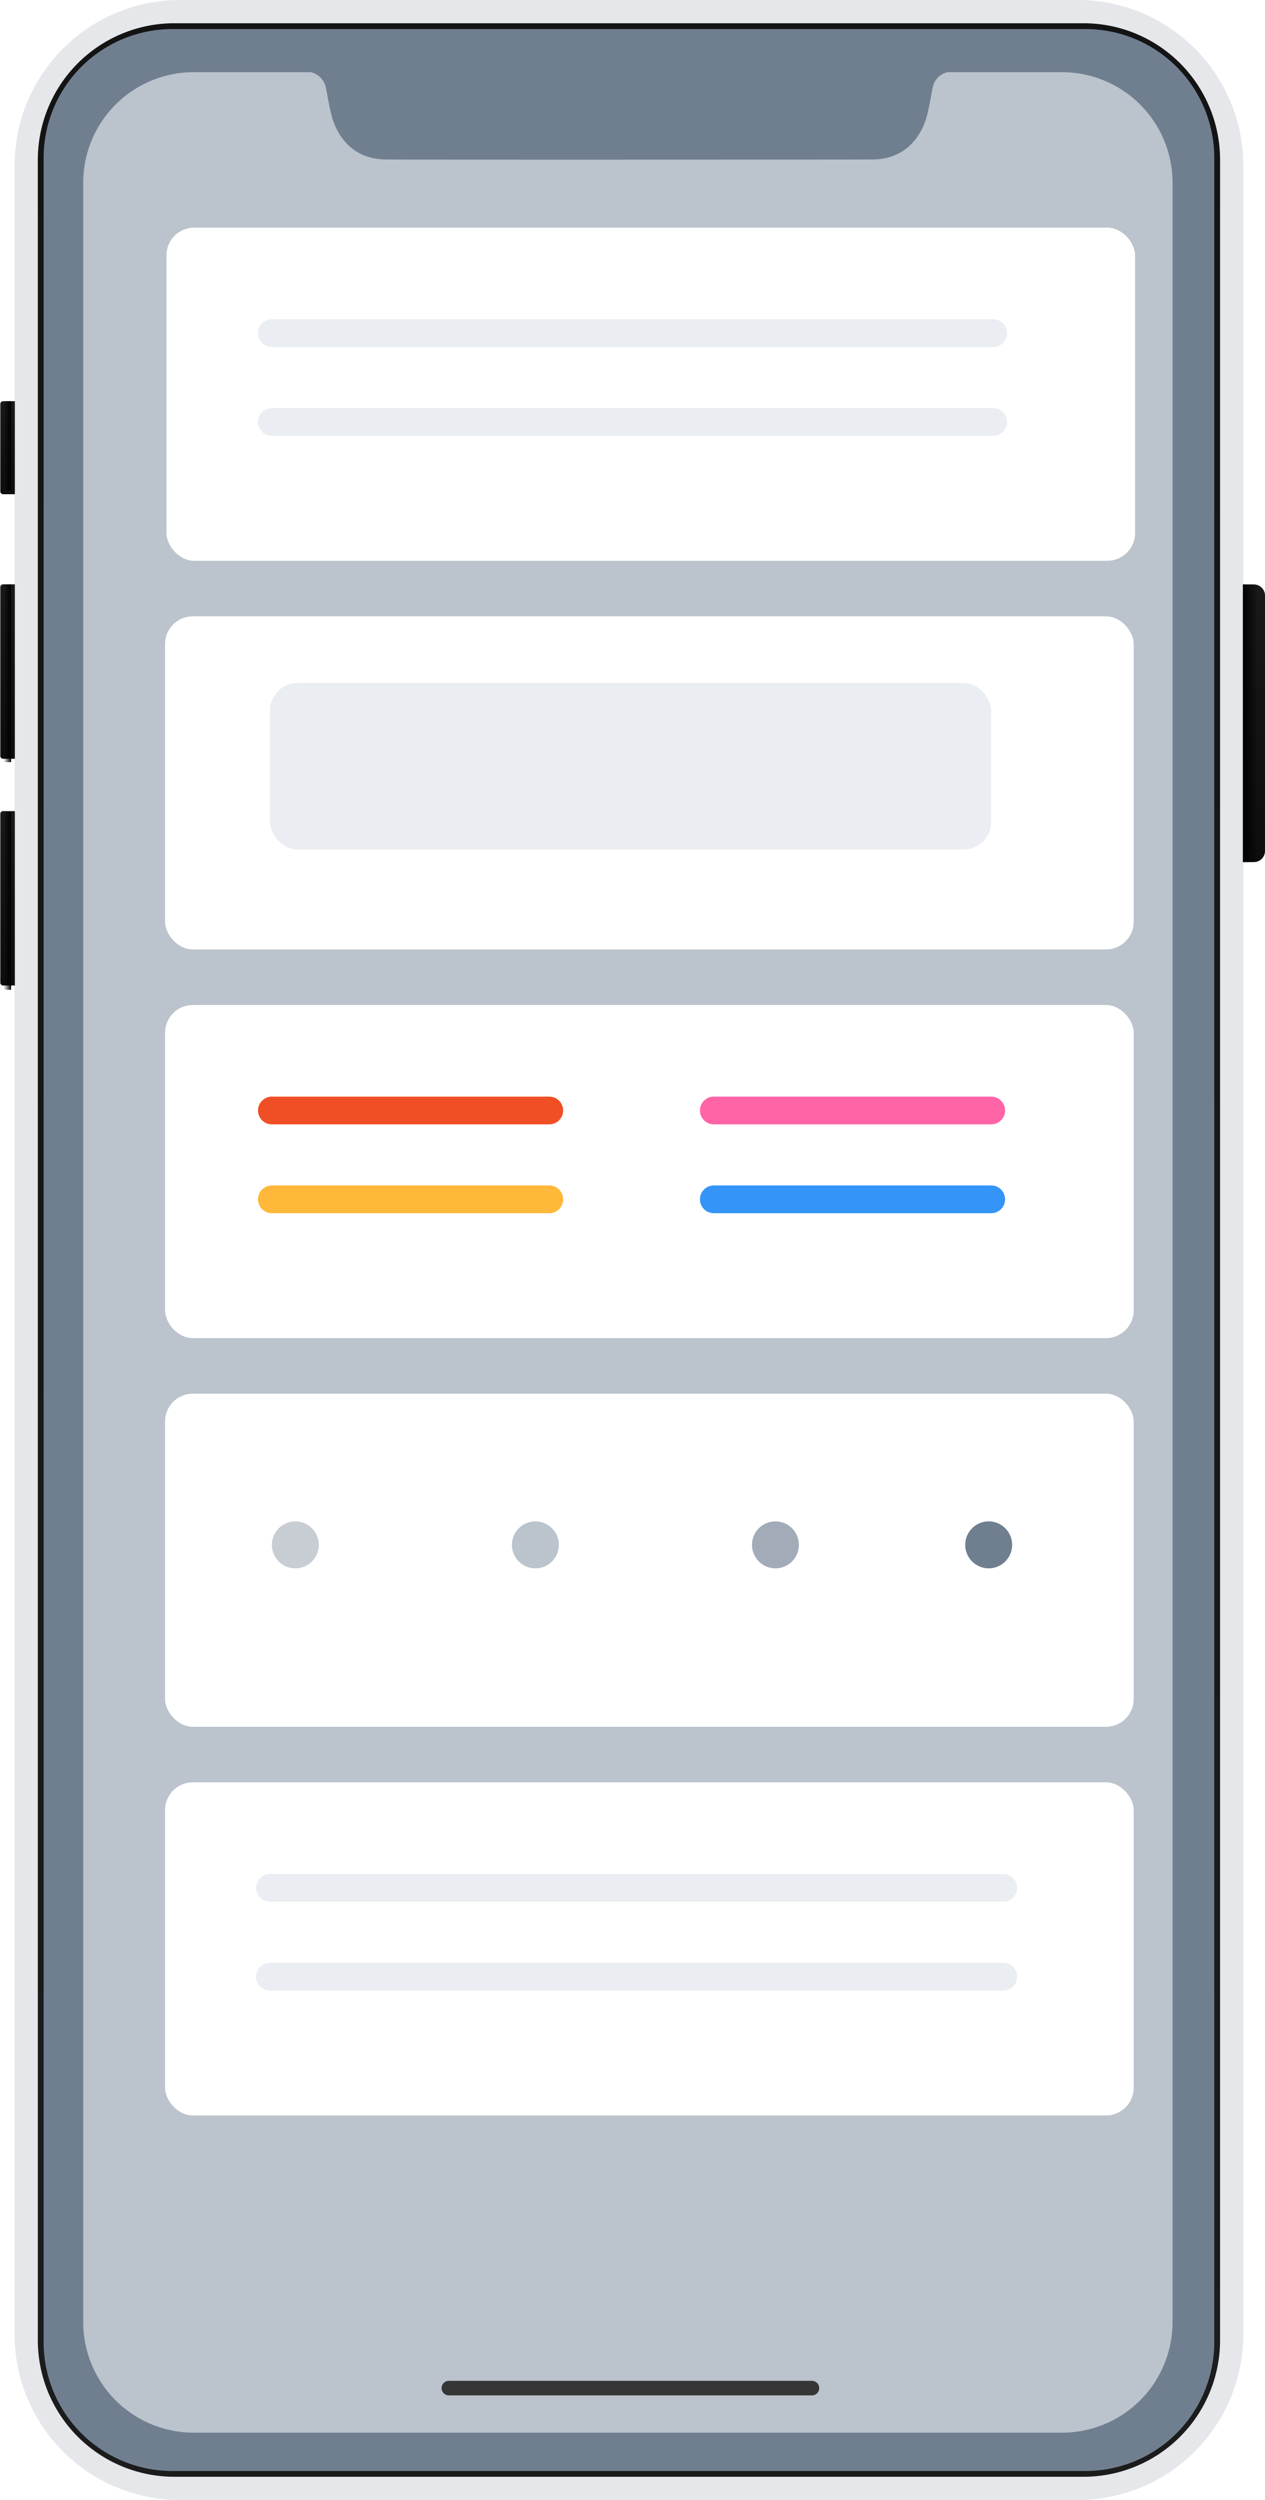 <svg xmlns="http://www.w3.org/2000/svg" xmlns:xlink="http://www.w3.org/1999/xlink" width="228" height="450.26" viewBox="0 0 228 450.26">
  <defs>
    <linearGradient id="linear-gradient" x1="0.5" x2="0.5" y2="1" gradientUnits="objectBoundingBox">
      <stop offset="0" stop-color="#191919"/>
      <stop offset="1" stop-color="#0d0d0d"/>
    </linearGradient>
    <linearGradient id="linear-gradient-2" x1="1" y1="0.377" x2="0" y2="0.377" gradientUnits="objectBoundingBox">
      <stop offset="0" stop-opacity="0"/>
      <stop offset="0.322" stop-opacity="0"/>
      <stop offset="1"/>
    </linearGradient>
    <linearGradient id="linear-gradient-3" x1="0.5" x2="0.5" y2="1" gradientUnits="objectBoundingBox">
      <stop offset="0" stop-color="#141414"/>
      <stop offset="1" stop-color="#1c1c1c"/>
    </linearGradient>
    <linearGradient id="linear-gradient-10" x1="0.5" x2="0.5" y2="1" gradientUnits="objectBoundingBox">
      <stop offset="0" stop-color="#0d0d0d"/>
      <stop offset="1" stop-color="#313131"/>
    </linearGradient>
    <linearGradient id="linear-gradient-11" x1="0.5" x2="0.5" y2="1" gradientUnits="objectBoundingBox">
      <stop offset="0" stop-color="#292929"/>
      <stop offset="1" stop-color="#1a1a1a"/>
    </linearGradient>
    <filter id="Rectangle_254" x="15" y="26" width="204.584" height="90" filterUnits="userSpaceOnUse">
      <feOffset dx="3" dy="3" input="SourceAlpha"/>
      <feGaussianBlur stdDeviation="5" result="blur"/>
      <feFlood flood-opacity="0.161"/>
      <feComposite operator="in" in2="blur"/>
      <feComposite in="SourceGraphic"/>
    </filter>
    <filter id="Rectangle_254-2" x="14.75" y="96" width="204.584" height="90" filterUnits="userSpaceOnUse">
      <feOffset dx="3" dy="3" input="SourceAlpha"/>
      <feGaussianBlur stdDeviation="5" result="blur-2"/>
      <feFlood flood-opacity="0.161"/>
      <feComposite operator="in" in2="blur-2"/>
      <feComposite in="SourceGraphic"/>
    </filter>
    <filter id="Rectangle_311" x="14.75" y="166" width="204.584" height="90" filterUnits="userSpaceOnUse">
      <feOffset dx="3" dy="3" input="SourceAlpha"/>
      <feGaussianBlur stdDeviation="5" result="blur-3"/>
      <feFlood flood-opacity="0.161"/>
      <feComposite operator="in" in2="blur-3"/>
      <feComposite in="SourceGraphic"/>
    </filter>
    <filter id="Rectangle_314" x="14.75" y="236" width="204.584" height="90" filterUnits="userSpaceOnUse">
      <feOffset dx="3" dy="3" input="SourceAlpha"/>
      <feGaussianBlur stdDeviation="5" result="blur-4"/>
      <feFlood flood-opacity="0.161"/>
      <feComposite operator="in" in2="blur-4"/>
      <feComposite in="SourceGraphic"/>
    </filter>
    <filter id="Rectangle_254-3" x="14.75" y="306" width="204.584" height="90" filterUnits="userSpaceOnUse">
      <feOffset dx="3" dy="3" input="SourceAlpha"/>
      <feGaussianBlur stdDeviation="5" result="blur-5"/>
      <feFlood flood-opacity="0.161"/>
      <feComposite operator="in" in2="blur-5"/>
      <feComposite in="SourceGraphic"/>
    </filter>
  </defs>
  <g id="Group_2766" data-name="Group 2766" transform="translate(-4870 1018)">
    <g id="Group_1683" data-name="Group 1683" transform="translate(13449 -82)">
      <g id="Group_1681" data-name="Group 1681" transform="translate(-8638 -3094)">
        <g id="Button" transform="translate(283.035 2263.088)">
          <path id="Rectangle_21" data-name="Rectangle 21" d="M0,0H2A2,2,0,0,1,4,2V48a2,2,0,0,1-2,2H0a0,0,0,0,1,0,0V0A0,0,0,0,1,0,0Z" transform="translate(-0.035 0.173)" fill="url(#linear-gradient)"/>
          <path id="Rectangle_101" data-name="Rectangle 101" d="M0,0H2A2,2,0,0,1,4,2V48a2,2,0,0,1-2,2H0a0,0,0,0,1,0,0V0A0,0,0,0,1,0,0Z" transform="translate(-0.035 0.173)" fill="url(#linear-gradient-2)"/>
        </g>
        <path id="Case" d="M29.843,0h161.78a29.843,29.843,0,0,1,29.843,29.843V420.417a29.843,29.843,0,0,1-29.843,29.843H29.843A29.843,29.843,0,0,1,0,420.417V29.843A29.843,29.843,0,0,1,29.843,0Z" transform="translate(61.628 2158)" fill="#a2acb9" opacity="0.289"/>
        <path id="Bezel" d="M24.607,0H188.481a24.607,24.607,0,0,1,24.607,24.607V417.276a24.607,24.607,0,0,1-24.607,24.607H24.607A24.607,24.607,0,0,1,0,417.276V24.607A24.607,24.607,0,0,1,24.607,0Z" transform="translate(65.816 2162.188)" fill="url(#linear-gradient-3)"/>
        <g id="Button-2" data-name="Button" transform="translate(59.057 2230.256)">
          <path id="Path_76" data-name="Path 76" d="M.524,0H2.618V16.754H.524A.509.509,0,0,1,0,16.261V.493A.509.509,0,0,1,.524,0Z" transform="translate(0 0)" fill="url(#linear-gradient)"/>
          <g id="Group_40" data-name="Group 40" transform="translate(0.351 0.449)">
            <path id="Rectangle_149" data-name="Rectangle 149" d="M0,0H1A1,1,0,0,1,2,1V15a1,1,0,0,1-1,1H0a0,0,0,0,1,0,0V0A0,0,0,0,1,0,0Z" transform="translate(1.592 15.555) rotate(180)" fill="url(#linear-gradient-2)"/>
          </g>
        </g>
        <g id="Button-3" data-name="Button" transform="translate(59.057 2262.771)">
          <path id="Path_81" data-name="Path 81" d="M.524,0H2.618V31.414H.524A.508.508,0,0,1,0,30.923V.491A.508.508,0,0,1,.524,0Z" transform="translate(0 0.47)" fill="url(#linear-gradient)"/>
          <g id="Group_42" data-name="Group 42" transform="translate(0.351 0)">
            <g id="Group_40-2" data-name="Group 40">
              <path id="Rectangle_149-2" data-name="Rectangle 149" d="M0,0H1A1,1,0,0,1,2,1V31a1,1,0,0,1-1,1H0a0,0,0,0,1,0,0V0A0,0,0,0,1,0,0Z" transform="translate(1.592 32.49) rotate(180)" fill="url(#linear-gradient-2)"/>
            </g>
          </g>
        </g>
        <g id="Button-4" data-name="Button" transform="translate(59.057 2304.078)">
          <path id="Path_84" data-name="Path 84" d="M.524,0H2.618V31.414H.524A.508.508,0,0,1,0,30.923V.491A.508.508,0,0,1,.524,0Z" transform="translate(0 0)" fill="url(#linear-gradient)"/>
          <g id="Group_45" data-name="Group 45" transform="translate(0.351 0.189)">
            <g id="Group_40-3" data-name="Group 40">
              <path id="Rectangle_149-3" data-name="Rectangle 149" d="M0,0H1A1,1,0,0,1,2,1V31a1,1,0,0,1-1,1H0a0,0,0,0,1,0,0V0A0,0,0,0,1,0,0Z" transform="translate(1.592 31.993) rotate(180)" fill="url(#linear-gradient-2)"/>
            </g>
          </g>
        </g>
        <path id="Glass" d="M23.268,0H187.727a23.207,23.207,0,0,1,23.268,23.147v393.5a23.207,23.207,0,0,1-23.268,23.147H23.268A23.207,23.207,0,0,1,0,416.642V23.147A23.207,23.207,0,0,1,23.268,0Z" transform="translate(66.863 2163.236)" fill="#707f90"/>
        <g id="Camera" transform="translate(195.27 2519.607)">
          <circle id="Ellipse_7" data-name="Ellipse 7" cx="3.5" cy="3.5" r="3.5" transform="translate(-0.27 -0.347)" fill="url(#linear-gradient-10)"/>
          <circle id="Ellipse_8" data-name="Ellipse 8" cx="3.5" cy="3.5" r="3.5" transform="translate(-0.27 -0.347)" fill="url(#linear-gradient-11)"/>
          <circle id="Ellipse_10" data-name="Ellipse 10" cx="2.5" cy="2.5" r="2.5" transform="translate(0.73 0.653)" fill="#2d2d2d"/>
          <ellipse id="Ellipse_9" data-name="Ellipse 9" cx="1" cy="0.5" rx="1" ry="0.5" transform="translate(2.73 0.653)" fill="#5d5d5d"/>
        </g>
        <path id="Ear_Peice" data-name="Ear Peice" d="M2.332.5h28.8a1.832,1.832,0,0,1,0,3.665H2.332A1.832,1.832,0,0,1,2.332.5Z" transform="translate(155.63 2520.945)" fill="#111" stroke="#464646" stroke-width="1"/>
        <path id="Screen" d="M176.439,425.129H19.9A19.918,19.918,0,0,1,0,405.234V19.9A19.918,19.918,0,0,1,19.9,0h21.08a3.566,3.566,0,0,1,2.738,2.707c.086.379.176.875.28,1.448.2,1.1.449,2.474.82,3.857.479,1.79,2.594,7.637,9.7,7.711,2.681.028,19.395.033,32.944.033,24.924,0,53.524-.02,54.862-.033,7.107-.073,9.222-5.92,9.7-7.711.371-1.387.62-2.758.821-3.86.1-.576.194-1.069.28-1.445A3.452,3.452,0,0,1,155.836,0h20.6a19.918,19.918,0,0,1,19.9,19.9V405.234A19.918,19.918,0,0,1,176.439,425.129Z" transform="translate(74 2171)" fill="#bbc3cc"/>
        <path id="Home" d="M1.309,0H66.754a1.309,1.309,0,1,1,0,2.618H1.309A1.309,1.309,0,0,1,1.309,0Z" transform="translate(138.591 2586.794)" fill="#363636"/>
        <g transform="matrix(1, 0, 0, 1, 59, 2158)" filter="url(#Rectangle_254)">
          <rect id="Rectangle_254-4" data-name="Rectangle 254" width="174.584" height="60" rx="5" transform="translate(27 38)" fill="#fff"/>
        </g>
        <g id="Group_1231" data-name="Group 1231" transform="translate(108 2218)">
          <path id="Path_646" data-name="Path 646" d="M1154.649,6591h130" transform="translate(-1154.649 -6591)" fill="none" stroke="#eaedf1" stroke-linecap="round" stroke-width="5"/>
          <path id="Path_646-2" data-name="Path 646" d="M1154.649,6591h130" transform="translate(-1154.649 -6575)" fill="none" stroke="#eaedf1" stroke-linecap="round" stroke-width="5"/>
        </g>
        <g transform="matrix(1, 0, 0, 1, 59, 2158)" filter="url(#Rectangle_254-2)">
          <rect id="Rectangle_254-5" data-name="Rectangle 254" width="174.584" height="60" rx="5" transform="translate(26.75 108)" fill="#fff"/>
        </g>
        <rect id="Rectangle_310" data-name="Rectangle 310" width="130" height="30" rx="5" transform="translate(107.655 2281)" fill="#eaedf1"/>
        <g transform="matrix(1, 0, 0, 1, 59, 2158)" filter="url(#Rectangle_311)">
          <rect id="Rectangle_311-2" data-name="Rectangle 311" width="174.584" height="60" rx="5" transform="translate(26.75 178)" fill="#fff"/>
        </g>
        <path id="Path_646-3" data-name="Path 646" d="M1154.648,6591h50" transform="translate(-966.993 -4233)" fill="none" stroke="#ff64a7" stroke-linecap="round" stroke-width="5"/>
        <path id="Path_646-4" data-name="Path 646" d="M1154.648,6591h50" transform="translate(-1046.648 -4233)" fill="none" stroke="#f04f26" stroke-linecap="round" stroke-width="5"/>
        <path id="Path_646-5" data-name="Path 646" d="M1154.648,6591h50" transform="translate(-1046.648 -4217)" fill="none" stroke="#ffb839" stroke-linecap="round" stroke-width="5"/>
        <path id="Path_646-6" data-name="Path 646" d="M1154.648,6591h50" transform="translate(-966.993 -4217)" fill="none" stroke="#3494f8" stroke-linecap="round" stroke-width="5"/>
        <g transform="matrix(1, 0, 0, 1, 59, 2158)" filter="url(#Rectangle_314)">
          <rect id="Rectangle_314-2" data-name="Rectangle 314" width="174.584" height="60" rx="5" transform="translate(26.75 248)" fill="#fff"/>
        </g>
        <g id="Group_1276" data-name="Group 1276" transform="translate(-110.942 1436)">
          <circle id="Ellipse_16" data-name="Ellipse 16" cx="4.232" cy="4.232" r="4.232" transform="translate(218.942 996)" fill="#c8cdd3"/>
          <circle id="Ellipse_17" data-name="Ellipse 17" cx="4.232" cy="4.232" r="4.232" transform="translate(262.207 996)" fill="#bbc3cc"/>
          <circle id="Ellipse_18" data-name="Ellipse 18" cx="4.232" cy="4.232" r="4.232" transform="translate(305.473 996)" fill="#a2acb9"/>
          <circle id="Ellipse_19" data-name="Ellipse 19" cx="4.232" cy="4.232" r="4.232" transform="translate(343.908 996)" fill="#707f90"/>
        </g>
        <g transform="matrix(1, 0, 0, 1, 59, 2158)" filter="url(#Rectangle_254-3)">
          <rect id="Rectangle_254-6" data-name="Rectangle 254" width="174.584" height="60" rx="5" transform="translate(26.75 318)" fill="#fff"/>
        </g>
        <g id="Group_1231-2" data-name="Group 1231" transform="translate(107.655 2498)">
          <path id="Path_646-7" data-name="Path 646" d="M1154.648,6591h132.179" transform="translate(-1154.648 -6591)" fill="none" stroke="#eaedf1" stroke-linecap="round" stroke-width="5"/>
          <path id="Path_646-8" data-name="Path 646" d="M1154.648,6591h132.179" transform="translate(-1154.648 -6575)" fill="none" stroke="#eaedf1" stroke-linecap="round" stroke-width="5"/>
        </g>
      </g>
    </g>
  </g>
</svg>

